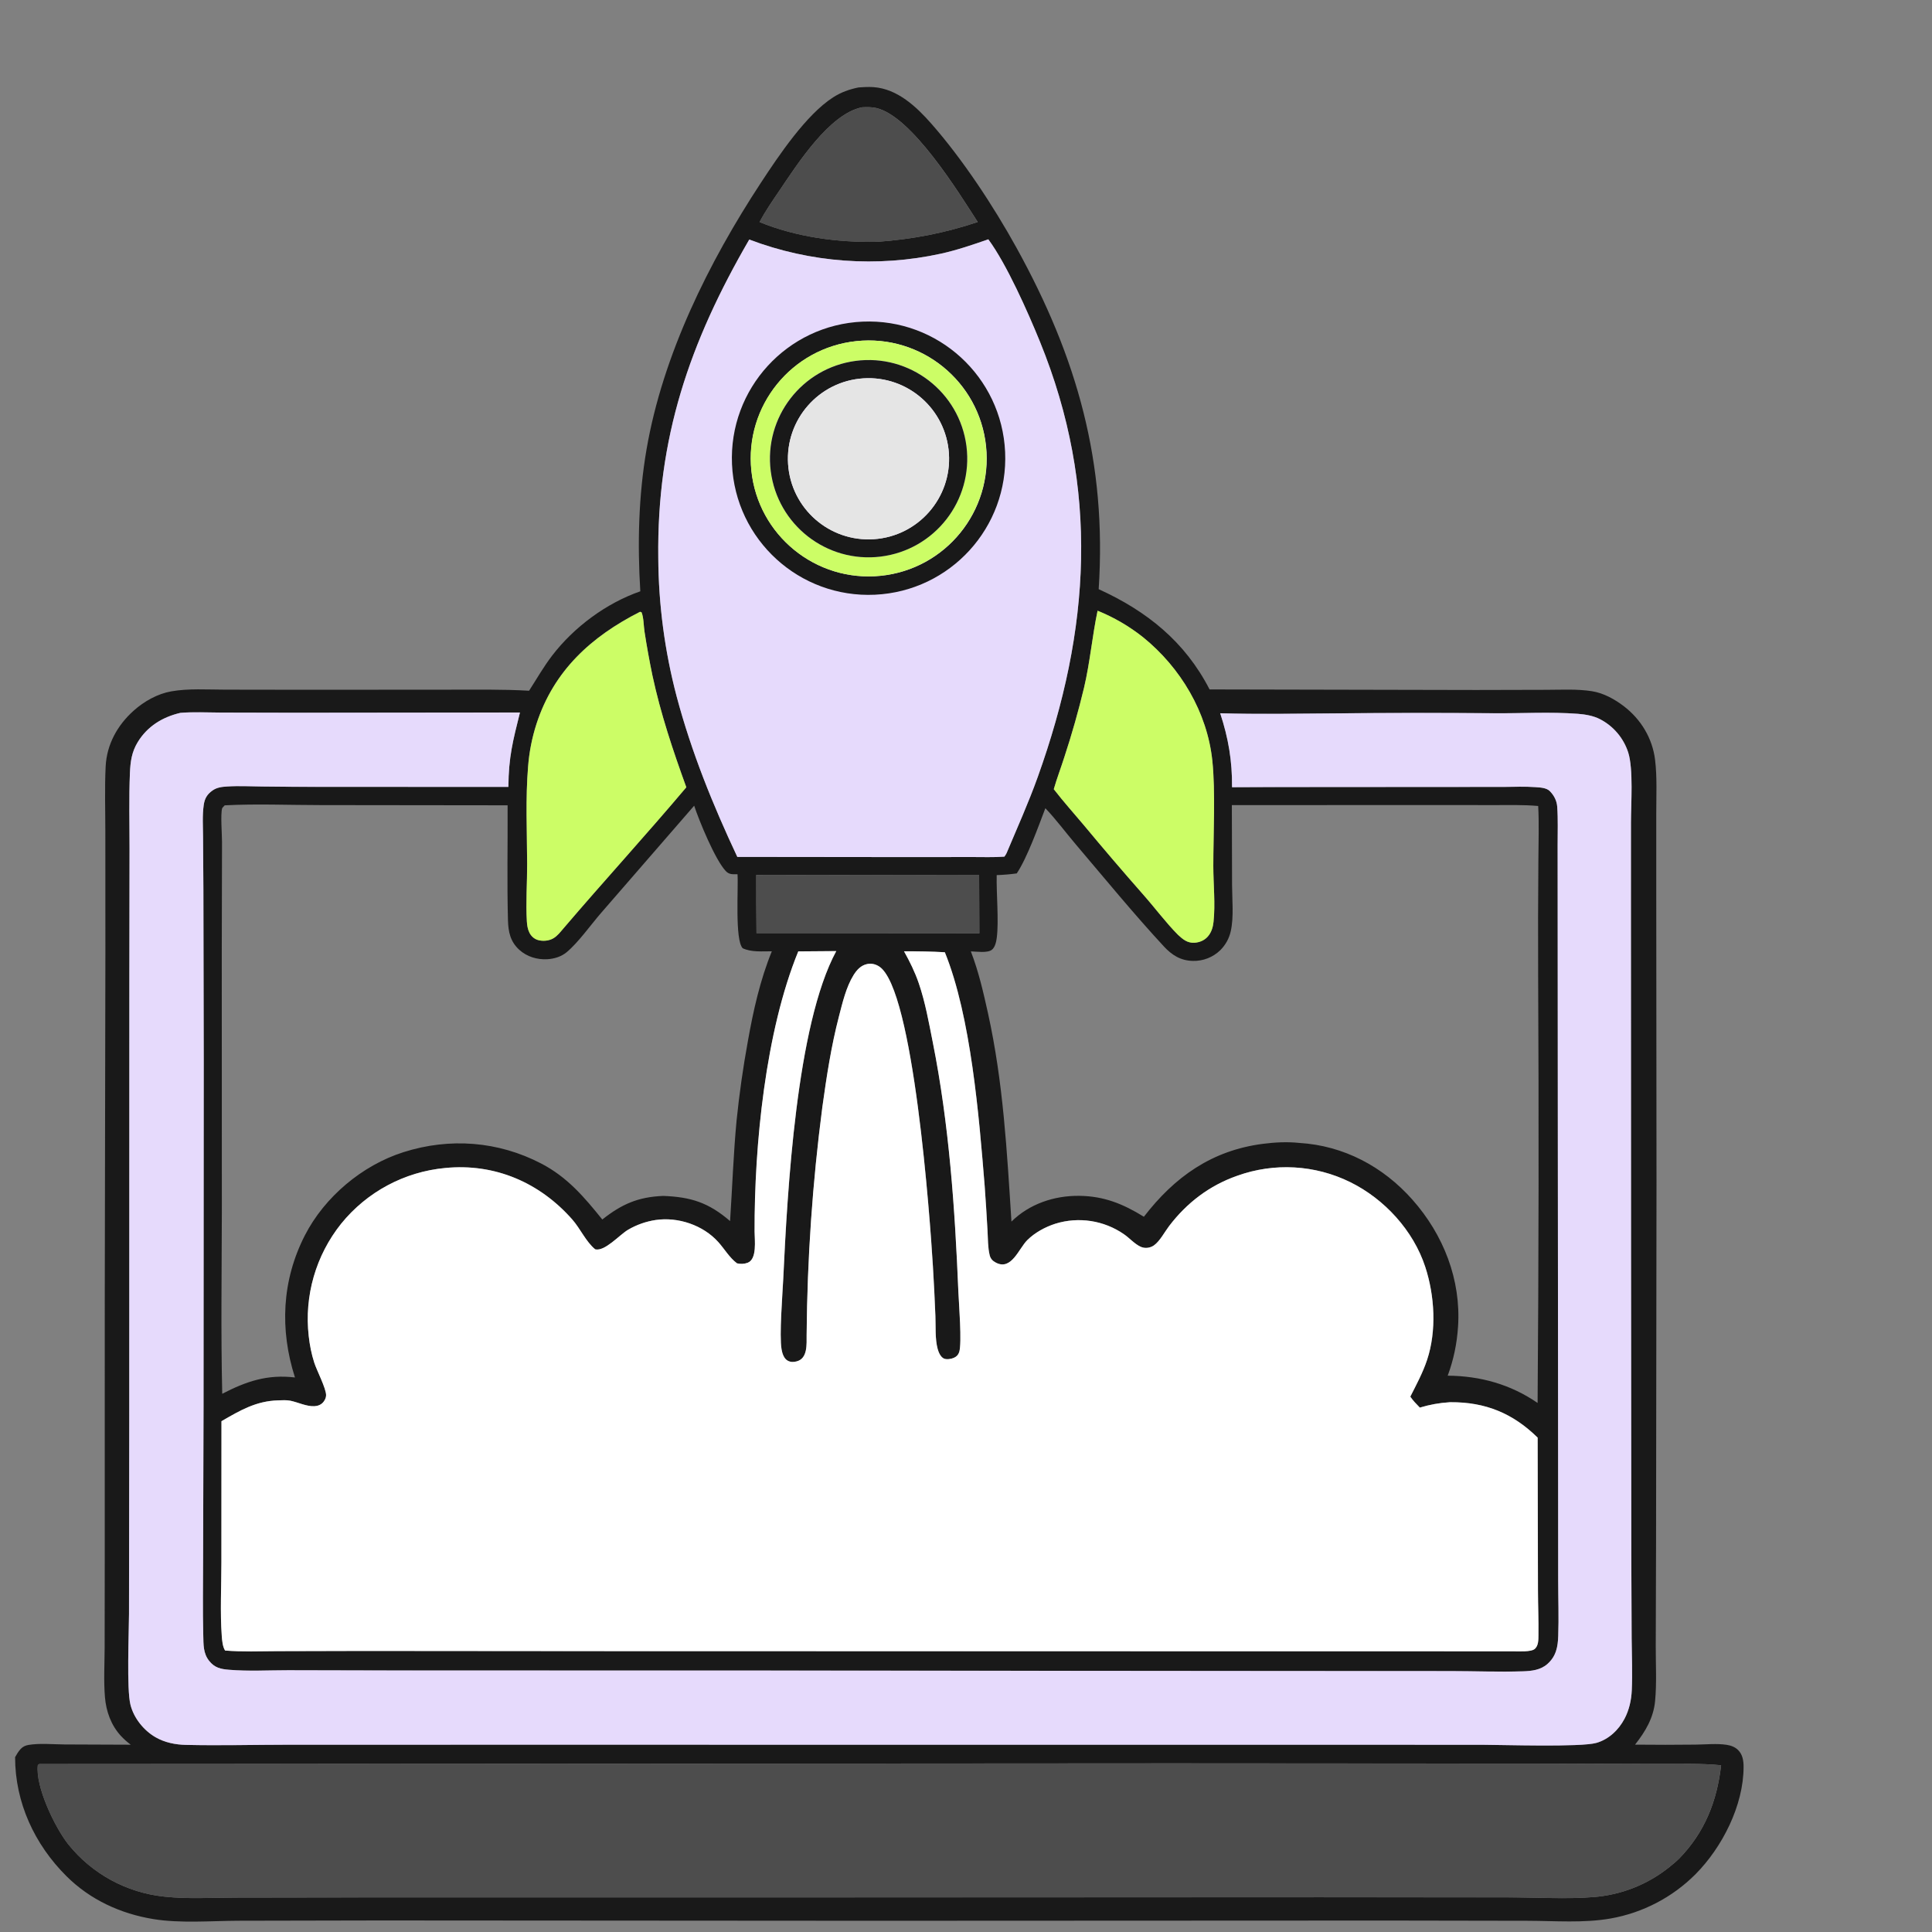 <?xml version="1.0" encoding="UTF-8"?> <svg xmlns="http://www.w3.org/2000/svg" width="80" height="80" viewBox="0 0 80 80" fill="none"><rect x="0" y="0" width="80" height="80" fill="#808080" stroke="none"/><g clip-path="url(#clip0_665_6690)"><path d="M26.514 24.485C26.393 22.532 26.439 20.538 26.772 18.607C27.445 14.693 29.346 10.862 31.509 7.565C32.244 6.446 33.381 4.746 34.501 4.029C34.834 3.817 35.163 3.7 35.548 3.621C35.755 3.604 35.962 3.594 36.17 3.608C37.163 3.678 37.954 4.425 38.575 5.133C39.861 6.596 41.14 8.538 42.08 10.239C44.608 14.813 45.834 19.153 45.494 24.397C47.492 25.305 49.068 26.57 50.086 28.548L61.128 28.571L64.017 28.564C64.645 28.563 65.297 28.524 65.918 28.621C66.399 28.697 66.855 28.95 67.239 29.242C67.948 29.785 68.424 30.57 68.533 31.462C68.621 32.186 68.581 32.944 68.582 33.673L68.582 37.212L68.592 48.997L68.574 63.788L68.561 68.171C68.559 68.916 68.604 69.697 68.534 70.437C68.466 71.141 68.132 71.698 67.704 72.242C68.54 72.251 69.376 72.251 70.213 72.241C70.624 72.236 71.091 72.188 71.496 72.249C71.675 72.276 71.849 72.34 71.978 72.472C72.16 72.659 72.198 72.911 72.198 73.161C72.198 74.761 71.313 76.493 70.206 77.609C69.251 78.565 68.025 79.204 66.695 79.44C65.579 79.637 64.387 79.538 63.257 79.536L57.502 79.526L37.06 79.535L37.021 79.536L15.761 79.522L9.85 79.534C8.724 79.54 7.453 79.646 6.349 79.465C4.993 79.243 3.734 78.665 2.756 77.692C1.431 76.376 0.625 74.638 0.625 72.761C0.691 72.642 0.764 72.52 0.857 72.42C0.943 72.327 1.052 72.276 1.175 72.255C1.643 72.175 2.195 72.231 2.671 72.234L5.414 72.245C5.268 72.136 5.133 72.015 5.009 71.883C4.602 71.443 4.395 70.869 4.346 70.278C4.29 69.607 4.33 68.907 4.333 68.233L4.337 64.766L4.338 53.816L4.364 39.457L4.362 34.482C4.362 33.569 4.33 32.646 4.375 31.735C4.421 30.824 4.86 30.03 5.535 29.427C5.963 29.044 6.518 28.729 7.089 28.628C7.809 28.501 8.587 28.556 9.316 28.557L12.781 28.562L18.562 28.558C19.674 28.56 20.797 28.537 21.908 28.602C22.221 28.116 22.507 27.612 22.86 27.151C23.766 25.968 25.104 24.974 26.514 24.485ZM35.702 4.442C34.35 4.703 33.019 6.792 32.279 7.885C31.992 8.308 31.69 8.742 31.453 9.195C32.986 9.819 34.69 10.046 36.34 10.012C37.789 9.905 39.104 9.655 40.486 9.193C39.694 7.967 37.754 4.803 36.277 4.471C36.093 4.43 35.891 4.432 35.702 4.442ZM31.025 9.919C28.549 14.187 27.195 18.139 27.258 23.104C27.269 25.039 27.525 26.965 28.018 28.836C28.633 31.147 29.515 33.321 30.531 35.483L37.857 35.491L40.23 35.488C40.68 35.487 41.14 35.505 41.588 35.472C41.627 35.422 41.651 35.385 41.68 35.327C42.119 34.283 42.589 33.239 42.971 32.173C45.156 26.082 45.54 20.226 43.059 14.141C42.565 12.928 41.681 10.933 40.924 9.91C40.281 10.133 39.637 10.354 38.972 10.502C36.323 11.084 33.561 10.881 31.025 9.919ZM45.448 25.289C45.225 26.345 45.136 27.421 44.887 28.477C44.655 29.445 44.383 30.404 44.072 31.349C43.931 31.793 43.762 32.231 43.635 32.678C44.028 33.188 44.459 33.668 44.873 34.161C45.685 35.138 46.511 36.104 47.351 37.058C47.828 37.598 48.275 38.203 48.78 38.711C48.982 38.898 49.168 39.053 49.457 39.036C49.67 39.024 49.872 38.939 50.014 38.777C50.16 38.611 50.225 38.394 50.248 38.178C50.329 37.433 50.24 36.616 50.24 35.863C50.239 34.53 50.334 32.788 50.2 31.504C49.991 29.499 48.887 27.645 47.33 26.386C46.758 25.932 46.125 25.562 45.448 25.289ZM26.505 25.33C24.481 26.355 22.93 27.767 22.214 29.974C22.03 30.545 21.914 31.136 21.867 31.734C21.757 33.058 21.823 34.431 21.828 35.76C21.831 36.548 21.769 37.365 21.816 38.15C21.825 38.31 21.849 38.472 21.922 38.616C21.992 38.757 22.111 38.869 22.262 38.917C22.468 38.981 22.725 38.959 22.912 38.85C23.079 38.753 23.204 38.589 23.328 38.444C25.005 36.478 26.753 34.571 28.418 32.596C27.866 31.075 27.356 29.555 27.016 27.969C26.891 27.369 26.782 26.766 26.689 26.16C26.649 25.907 26.657 25.586 26.566 25.353L26.505 25.33ZM7.47 29.518C6.731 29.691 6.106 30.07 5.703 30.729C5.456 31.135 5.401 31.532 5.381 31.998C5.336 33.043 5.365 34.1 5.364 35.146L5.357 40.738L5.352 58.887L5.342 66.828C5.34 67.626 5.24 69.938 5.402 70.588C5.541 71.143 5.955 71.656 6.447 71.938C6.827 72.155 7.26 72.242 7.694 72.252C9.106 72.285 10.527 72.245 11.94 72.244L21.098 72.244L52.089 72.245L61.372 72.247C62.215 72.249 65.467 72.353 66.105 72.168C66.617 72.02 67.023 71.636 67.268 71.17C67.461 70.804 67.55 70.4 67.569 69.989C67.6 69.281 67.57 68.564 67.563 67.855L67.549 64.438L67.538 51.932L67.534 37.35L67.534 34.061C67.536 33.28 67.639 31.851 67.422 31.162C67.231 30.564 66.81 30.066 66.251 29.779C65.98 29.638 65.644 29.581 65.341 29.557C64.199 29.47 63.001 29.543 61.852 29.533C59.68 29.513 57.508 29.515 55.336 29.538C53.734 29.549 52.127 29.579 50.526 29.534C50.866 30.561 51.027 31.512 51.017 32.596L52.553 32.59L59.94 32.586L62.258 32.584C62.696 32.583 63.146 32.56 63.583 32.593C63.775 32.607 64.037 32.616 64.177 32.76C64.352 32.94 64.463 33.153 64.481 33.404C64.519 33.924 64.498 34.46 64.499 34.982L64.5 37.839L64.506 46.651L64.519 60.766L64.522 65.438C64.522 66.203 64.55 66.975 64.524 67.74C64.508 68.199 64.437 68.58 64.076 68.901C63.794 69.152 63.426 69.193 63.063 69.205C62.066 69.236 61.058 69.197 60.06 69.195L53.573 69.192L31.456 69.173L16.395 69.17L11.929 69.161C11.121 69.16 10.287 69.208 9.484 69.141C9.138 69.112 8.891 69.061 8.661 68.772C8.409 68.456 8.427 68.096 8.417 67.714C8.39 66.646 8.41 65.574 8.41 64.506L8.428 58.237L8.437 43.884L8.422 36.816L8.408 34.668C8.406 34.228 8.374 33.767 8.437 33.331C8.476 33.061 8.574 32.892 8.801 32.731C8.985 32.601 9.19 32.581 9.409 32.566C9.89 32.535 10.383 32.562 10.864 32.567C11.662 32.577 12.46 32.582 13.258 32.582L21.052 32.583C21.061 31.345 21.238 30.678 21.531 29.502L12.207 29.512L9.145 29.506C8.594 29.504 8.018 29.472 7.47 29.518ZM9.305 33.347C9.284 33.372 9.205 33.446 9.198 33.472C9.127 33.725 9.193 34.545 9.193 34.867L9.183 39.41L9.186 50.189C9.181 52.696 9.143 55.209 9.202 57.714C10.204 57.196 11.069 56.902 12.214 57.038C11.579 55.059 11.668 53.022 12.624 51.154C13.441 49.56 15 48.251 16.706 47.709C18.621 47.1 20.63 47.252 22.413 48.181C23.494 48.744 24.19 49.566 24.94 50.497C25.746 49.86 26.423 49.562 27.464 49.52C28.621 49.565 29.345 49.8 30.231 50.562C30.322 49.178 30.369 47.79 30.499 46.41C30.612 45.301 30.769 44.197 30.97 43.1C31.193 41.844 31.476 40.576 31.96 39.391C31.568 39.39 31.116 39.435 30.754 39.265C30.422 38.928 30.58 36.761 30.539 36.201C30.343 36.199 30.197 36.223 30.052 36.068C29.612 35.6 28.952 33.992 28.744 33.362L24.899 37.792C24.469 38.285 23.949 39.027 23.46 39.432C23.239 39.614 22.949 39.702 22.667 39.719C22.244 39.744 21.817 39.616 21.501 39.328C21.131 38.991 21.047 38.586 21.034 38.109C20.991 36.525 21.027 34.931 21.019 33.346L13.281 33.337C11.965 33.337 10.618 33.278 9.305 33.347ZM51.008 33.338L51.017 36.651C51.019 37.252 51.095 37.973 50.962 38.563C50.896 38.858 50.747 39.128 50.533 39.342C50.23 39.638 49.819 39.8 49.396 39.789C48.887 39.779 48.526 39.549 48.191 39.187C46.934 37.828 45.746 36.376 44.547 34.965C44.129 34.473 43.73 33.932 43.286 33.466C42.996 34.225 42.54 35.508 42.102 36.166C41.823 36.204 41.552 36.227 41.271 36.236C41.254 37.005 41.363 38.122 41.275 38.824C41.255 38.983 41.206 39.228 41.067 39.331C40.88 39.471 40.435 39.4 40.201 39.395C40.523 40.23 40.719 41.089 40.912 41.961C41.544 44.828 41.695 47.667 41.882 50.583C42.627 49.848 43.655 49.505 44.692 49.517C45.717 49.529 46.505 49.852 47.366 50.383C48.64 48.727 50.186 47.635 52.292 47.364C52.789 47.3 53.299 47.273 53.798 47.326C55.641 47.437 57.273 48.307 58.486 49.677C59.772 51.128 60.504 52.992 60.374 54.94C60.328 55.639 60.19 56.307 59.946 56.964C61.299 56.974 62.552 57.325 63.669 58.093C63.715 52.166 63.722 46.239 63.691 40.313C63.684 38.751 63.688 37.189 63.701 35.628C63.703 34.881 63.734 34.118 63.693 33.374C63.081 33.319 62.458 33.338 61.844 33.337L59.066 33.335L51.008 33.338ZM31.315 36.229C31.317 37.032 31.313 37.836 31.325 38.638L40.553 38.645L40.543 36.24L31.315 36.229ZM33.057 39.395C31.696 42.72 31.236 47.424 31.248 50.996C31.249 51.349 31.359 52.136 30.959 52.288C30.823 52.34 30.662 52.345 30.521 52.312C30.206 52.076 30.004 51.719 29.744 51.429C29.115 50.729 28.084 50.383 27.159 50.516C26.752 50.576 26.361 50.714 26.007 50.922C25.653 51.131 25.048 51.828 24.649 51.732C24.265 51.419 24.033 50.875 23.699 50.496C22.347 48.962 20.491 48.162 18.438 48.363C16.749 48.52 15.195 49.353 14.128 50.672C13.079 51.983 12.596 53.658 12.786 55.326C12.827 55.702 12.899 56.064 13.015 56.425C13.118 56.747 13.508 57.49 13.505 57.774C13.504 57.875 13.459 57.968 13.398 58.047C13.306 58.165 13.168 58.219 13.021 58.227C12.693 58.243 12.346 58.066 12.026 58.001C11.868 57.968 11.682 57.98 11.521 57.985C10.605 58.012 9.946 58.401 9.172 58.848L9.17 64.704C9.17 65.703 9.113 66.746 9.185 67.74C9.199 67.928 9.22 68.183 9.322 68.344C10.033 68.404 10.764 68.372 11.478 68.37L15.048 68.362L26.081 68.37L62.651 68.376C62.864 68.376 63.403 68.413 63.556 68.276C63.712 68.137 63.703 67.89 63.706 67.697C63.715 67.085 63.687 66.472 63.686 65.86L63.672 59.528C62.643 58.52 61.509 58.053 60.064 58.062L60.029 58.063C59.596 58.09 59.209 58.161 58.794 58.285C58.653 58.139 58.514 58 58.4 57.832C58.652 57.333 58.92 56.837 59.096 56.305C59.493 55.104 59.41 53.656 59.019 52.461C58.527 50.952 57.329 49.647 55.915 48.95C54.454 48.23 52.763 48.135 51.23 48.686C50.081 49.089 49.142 49.807 48.409 50.773C48.228 51.011 48.027 51.395 47.786 51.566C47.626 51.68 47.408 51.707 47.229 51.623C46.98 51.506 46.771 51.263 46.543 51.106C45.713 50.532 44.664 50.371 43.701 50.671C43.284 50.805 42.852 51.038 42.54 51.349C42.182 51.705 41.886 52.623 41.237 52.282C41.105 52.212 41.019 52.122 40.983 51.977C40.903 51.658 40.912 51.283 40.892 50.954C40.859 50.341 40.82 49.727 40.775 49.114C40.542 46.23 40.21 42.1 39.126 39.43C38.562 39.396 38 39.389 37.436 39.39C37.675 39.819 37.887 40.249 38.047 40.715C38.316 41.499 38.462 42.331 38.624 43.143C39.304 46.55 39.544 50.032 39.687 53.499C39.706 53.957 39.841 55.623 39.719 55.989C39.681 56.103 39.608 56.178 39.497 56.226C39.39 56.272 39.208 56.303 39.097 56.258C38.951 56.199 38.866 55.993 38.828 55.853C38.716 55.444 38.752 54.918 38.735 54.495C38.708 53.803 38.673 53.111 38.631 52.419C38.513 50.477 37.835 40.952 36.409 40.021C36.257 39.922 36.084 39.881 35.905 39.919C35.652 39.973 35.48 40.16 35.348 40.373C35.038 40.872 34.89 41.514 34.743 42.08C34.42 43.321 34.231 44.565 34.055 45.834C33.645 48.964 33.428 52.115 33.403 55.271C33.398 55.65 33.458 56.254 32.985 56.373C32.851 56.406 32.737 56.407 32.613 56.338C32.457 56.251 32.39 56.029 32.364 55.867C32.267 55.283 32.402 53.631 32.434 52.967C32.605 49.348 32.973 42.441 34.629 39.382L33.057 39.395ZM1.625 73.045L1.567 73.088C1.459 73.973 2.272 75.664 2.825 76.365C3.807 77.59 5.238 78.371 6.8 78.534C7.767 78.641 8.783 78.576 9.758 78.574L15.117 78.566L32.435 78.566L54.689 78.561L62.417 78.565C63.535 78.563 64.907 78.645 65.982 78.553C67.132 78.466 68.229 78.032 69.128 77.309C69.262 77.2 69.398 77.089 69.522 76.968C70.585 75.882 71.095 74.594 71.268 73.096C70.417 73.008 69.524 73.046 68.668 73.04L63.696 73.026L48.527 73.016L1.625 73.045Z" fill="#191919"></path><path d="M31.025 9.919C28.549 14.187 27.195 18.139 27.258 23.104C27.269 25.039 27.525 26.965 28.018 28.836C28.633 31.147 29.515 33.321 30.531 35.483L37.857 35.491L40.23 35.488C40.68 35.487 41.14 35.505 41.588 35.472C41.627 35.422 41.651 35.385 41.68 35.327C42.119 34.283 42.589 33.239 42.971 32.173C45.156 26.082 45.54 20.226 43.059 14.141C42.565 12.928 41.681 10.933 40.924 9.91C40.281 10.133 39.637 10.354 38.972 10.502C36.323 11.084 33.561 10.881 31.025 9.919Z" fill="#E6DAFC"></path><path d="M31.451 9.196C31.688 8.743 31.991 8.309 32.277 7.887C33.017 6.793 34.348 4.705 35.7 4.444C35.889 4.433 36.091 4.432 36.275 4.473C37.752 4.805 39.692 7.968 40.484 9.194C39.102 9.656 37.787 9.906 36.338 10.014C34.688 10.048 32.984 9.821 31.451 9.196Z" fill="#4D4D4D"></path><path d="M36.231 24.626C33.105 24.773 30.452 22.354 30.311 19.227C30.171 16.1 32.595 13.452 35.723 13.318C38.841 13.184 41.48 15.6 41.62 18.718C41.76 21.837 39.349 24.48 36.231 24.626ZM35.46 14.126C32.782 14.41 30.838 16.808 31.115 19.487C31.393 22.166 33.786 24.115 36.466 23.843C39.154 23.571 41.11 21.168 40.832 18.481C40.554 15.793 38.147 13.842 35.46 14.126Z" fill="#191919"></path><path d="M36.46 23.842C33.781 24.113 31.387 22.165 31.11 19.485C30.832 16.806 32.776 14.408 35.455 14.125C38.141 13.841 40.548 15.792 40.827 18.48C41.105 21.167 39.148 23.57 36.46 23.842ZM35.427 14.943C33.2 15.239 31.63 17.279 31.914 19.508C32.198 21.737 34.229 23.318 36.459 23.046C38.707 22.773 40.303 20.722 40.017 18.476C39.731 16.229 37.672 14.645 35.427 14.943Z" fill="#CCFD66"></path><path d="M36.46 23.048C34.23 23.319 32.199 21.738 31.915 19.509C31.631 17.28 33.201 15.241 35.428 14.944C37.673 14.646 39.732 16.231 40.019 18.477C40.304 20.724 38.708 22.774 36.46 23.048ZM35.746 15.667C33.905 15.786 32.511 17.377 32.633 19.218C32.755 21.059 34.348 22.451 36.189 22.326C38.026 22.202 39.415 20.613 39.293 18.776C39.171 16.938 37.584 15.547 35.746 15.667Z" fill="#191919"></path><path d="M36.188 22.327C34.347 22.452 32.755 21.059 32.633 19.219C32.51 17.378 33.905 15.787 35.746 15.667C37.583 15.548 39.17 16.939 39.292 18.776C39.414 20.613 38.025 22.202 36.188 22.327Z" fill="#E5E5E5"></path><path d="M43.635 32.679C43.763 32.231 43.932 31.793 44.073 31.349C44.384 30.404 44.656 29.446 44.888 28.478C45.137 27.422 45.226 26.345 45.449 25.289C46.126 25.563 46.759 25.932 47.331 26.386C48.888 27.645 49.992 29.5 50.201 31.504C50.334 32.789 50.24 34.53 50.241 35.863C50.241 36.616 50.33 37.433 50.249 38.179C50.226 38.395 50.16 38.611 50.015 38.777C49.873 38.94 49.671 39.025 49.458 39.037C49.169 39.053 48.983 38.898 48.781 38.712C48.275 38.203 47.829 37.598 47.352 37.059C46.512 36.105 45.686 35.139 44.874 34.161C44.46 33.668 44.029 33.189 43.635 32.679Z" fill="#CCFD66"></path><path d="M23.328 38.448C23.204 38.593 23.08 38.757 22.912 38.855C22.726 38.963 22.468 38.986 22.262 38.921C22.111 38.873 21.993 38.761 21.922 38.621C21.85 38.476 21.826 38.314 21.816 38.155C21.769 37.37 21.831 36.553 21.828 35.764C21.823 34.435 21.757 33.062 21.868 31.738C21.914 31.14 22.03 30.549 22.214 29.979C22.93 27.771 24.482 26.36 26.505 25.334L26.567 25.357C26.657 25.591 26.649 25.911 26.689 26.164C26.782 26.77 26.892 27.373 27.016 27.973C27.357 29.559 27.866 31.08 28.419 32.601C26.754 34.575 25.005 36.483 23.328 38.448Z" fill="#CCFD66"></path><path d="M50.526 29.535C52.127 29.58 53.734 29.55 55.335 29.539C57.507 29.516 59.679 29.514 61.851 29.534C63.001 29.544 64.198 29.471 65.341 29.558C65.643 29.581 65.98 29.639 66.251 29.779C66.809 30.067 67.23 30.565 67.422 31.163C67.638 31.851 67.535 33.281 67.534 34.062L67.533 37.35L67.538 51.932L67.549 64.438L67.563 67.856C67.569 68.564 67.6 69.282 67.568 69.99C67.55 70.401 67.46 70.805 67.267 71.171C67.022 71.636 66.616 72.021 66.105 72.169C65.466 72.354 62.214 72.249 61.372 72.247L52.088 72.245L21.098 72.244L11.939 72.245C10.526 72.246 9.105 72.285 7.693 72.252C7.26 72.242 6.827 72.156 6.447 71.939C5.954 71.657 5.54 71.144 5.402 70.589C5.239 69.939 5.339 67.627 5.342 66.829L5.352 58.888L5.356 40.739L5.364 35.147C5.365 34.1 5.336 33.044 5.38 31.999C5.4 31.533 5.455 31.136 5.703 30.73C6.105 30.071 6.73 29.691 7.469 29.518C8.018 29.473 8.593 29.505 9.144 29.506L12.206 29.513L21.53 29.503C21.237 30.679 21.06 31.345 21.051 32.584L13.257 32.583C12.459 32.583 11.662 32.578 10.864 32.568C10.382 32.563 9.89 32.536 9.409 32.567C9.189 32.581 8.985 32.602 8.8 32.732C8.573 32.893 8.476 33.062 8.436 33.331C8.373 33.767 8.405 34.229 8.408 34.669L8.422 36.817L8.436 43.884L8.428 58.238L8.41 64.506C8.409 65.574 8.389 66.647 8.417 67.715C8.427 68.097 8.409 68.457 8.66 68.773C8.89 69.062 9.137 69.113 9.483 69.142C10.287 69.209 11.12 69.161 11.928 69.161L16.395 69.171L31.455 69.174L53.572 69.193L60.059 69.196C61.057 69.197 62.066 69.237 63.062 69.206C63.425 69.194 63.793 69.153 64.076 68.902C64.436 68.581 64.507 68.2 64.523 67.74C64.55 66.976 64.522 66.204 64.521 65.439L64.518 60.767L64.506 46.652L64.5 37.84L64.498 34.983C64.497 34.46 64.518 33.925 64.481 33.404C64.462 33.153 64.351 32.94 64.177 32.761C64.037 32.617 63.775 32.608 63.582 32.594C63.146 32.561 62.695 32.584 62.257 32.585L59.939 32.586L52.553 32.591L51.016 32.597C51.026 31.512 50.865 30.562 50.526 29.535Z" fill="#E6DAFC"></path><path d="M31.325 38.64C31.314 37.837 31.318 37.033 31.316 36.23L40.544 36.241L40.554 38.647L31.325 38.64Z" fill="#4D4D4D"></path><path d="M9.17 58.849C9.943 58.401 10.602 58.012 11.518 57.986C11.679 57.981 11.866 57.969 12.024 58.001C12.343 58.067 12.69 58.244 13.019 58.227C13.165 58.22 13.303 58.166 13.395 58.047C13.456 57.969 13.501 57.875 13.502 57.774C13.505 57.49 13.115 56.748 13.012 56.425C12.896 56.065 12.825 55.703 12.783 55.327C12.593 53.658 13.076 51.983 14.125 50.672C15.192 49.353 16.746 48.521 18.435 48.364C20.488 48.163 22.344 48.963 23.696 50.497C24.03 50.876 24.263 51.42 24.646 51.732C25.046 51.829 25.65 51.132 26.005 50.923C26.358 50.715 26.75 50.577 27.156 50.517C28.081 50.383 29.112 50.73 29.741 51.43C30.001 51.719 30.203 52.077 30.518 52.312C30.659 52.346 30.82 52.341 30.957 52.289C31.356 52.137 31.246 51.349 31.245 50.997C31.233 47.425 31.693 42.721 33.054 39.395L34.627 39.383C32.97 42.442 32.602 49.349 32.431 52.968C32.399 53.632 32.264 55.284 32.361 55.868C32.388 56.03 32.455 56.252 32.61 56.339C32.734 56.408 32.848 56.407 32.982 56.373C33.455 56.255 33.396 55.651 33.4 55.272C33.425 52.116 33.643 48.964 34.052 45.835C34.228 44.566 34.417 43.322 34.74 42.08C34.887 41.515 35.035 40.873 35.345 40.374C35.477 40.161 35.649 39.974 35.903 39.92C36.081 39.882 36.254 39.922 36.406 40.022C37.832 40.953 38.51 50.478 38.628 52.42C38.67 53.112 38.705 53.803 38.732 54.495C38.749 54.919 38.714 55.445 38.825 55.854C38.863 55.994 38.948 56.2 39.094 56.259C39.205 56.303 39.387 56.273 39.494 56.226C39.605 56.178 39.678 56.104 39.717 55.989C39.838 55.624 39.703 53.958 39.684 53.5C39.541 50.033 39.301 46.551 38.621 43.144C38.459 42.331 38.313 41.5 38.044 40.715C37.885 40.249 37.672 39.82 37.433 39.391C37.998 39.39 38.559 39.397 39.123 39.431C40.207 42.101 40.539 46.231 40.773 49.115C40.817 49.728 40.856 50.342 40.89 50.955C40.909 51.284 40.9 51.658 40.98 51.977C41.016 52.123 41.102 52.213 41.235 52.282C41.883 52.624 42.18 51.706 42.538 51.35C42.85 51.039 43.281 50.806 43.698 50.672C44.662 50.372 45.71 50.532 46.54 51.107C46.768 51.264 46.977 51.507 47.226 51.623C47.405 51.707 47.623 51.681 47.784 51.567C48.025 51.396 48.225 51.011 48.406 50.773C49.139 49.807 50.078 49.09 51.228 48.687C52.76 48.135 54.451 48.23 55.912 48.951C57.326 49.648 58.524 50.953 59.017 52.462C59.407 53.657 59.49 55.105 59.093 56.306C58.917 56.838 58.649 57.334 58.397 57.832C58.511 58.001 58.65 58.14 58.791 58.286C59.207 58.162 59.593 58.091 60.026 58.064L60.062 58.063C61.506 58.054 62.641 58.52 63.67 59.529L63.683 65.861C63.684 66.473 63.712 67.086 63.703 67.698C63.7 67.891 63.71 68.138 63.553 68.277C63.4 68.413 62.861 68.376 62.648 68.377L26.078 68.371L15.045 68.362L11.476 68.371C10.761 68.373 10.03 68.405 9.319 68.345C9.217 68.184 9.196 67.929 9.182 67.741C9.11 66.746 9.167 65.704 9.167 64.705L9.17 58.849Z" fill="white"></path><path d="M69.52 76.969C69.396 77.09 69.26 77.201 69.126 77.31C68.227 78.034 67.13 78.467 65.98 78.554C64.905 78.646 63.533 78.564 62.415 78.566L54.687 78.562L32.433 78.567L15.115 78.567L9.756 78.576C8.781 78.577 7.765 78.642 6.798 78.535C5.237 78.372 3.806 77.591 2.824 76.367C2.27 75.665 1.457 73.974 1.565 73.09L1.623 73.046L48.525 73.018L63.694 73.027L68.666 73.041C69.522 73.047 70.415 73.01 71.266 73.097C71.093 74.596 70.583 75.884 69.52 76.969Z" fill="#4D4D4D"></path></g><defs><clipPath id="clip0_665_6690"><rect width="80" height="80" fill="white"></rect></clipPath></defs></svg> 